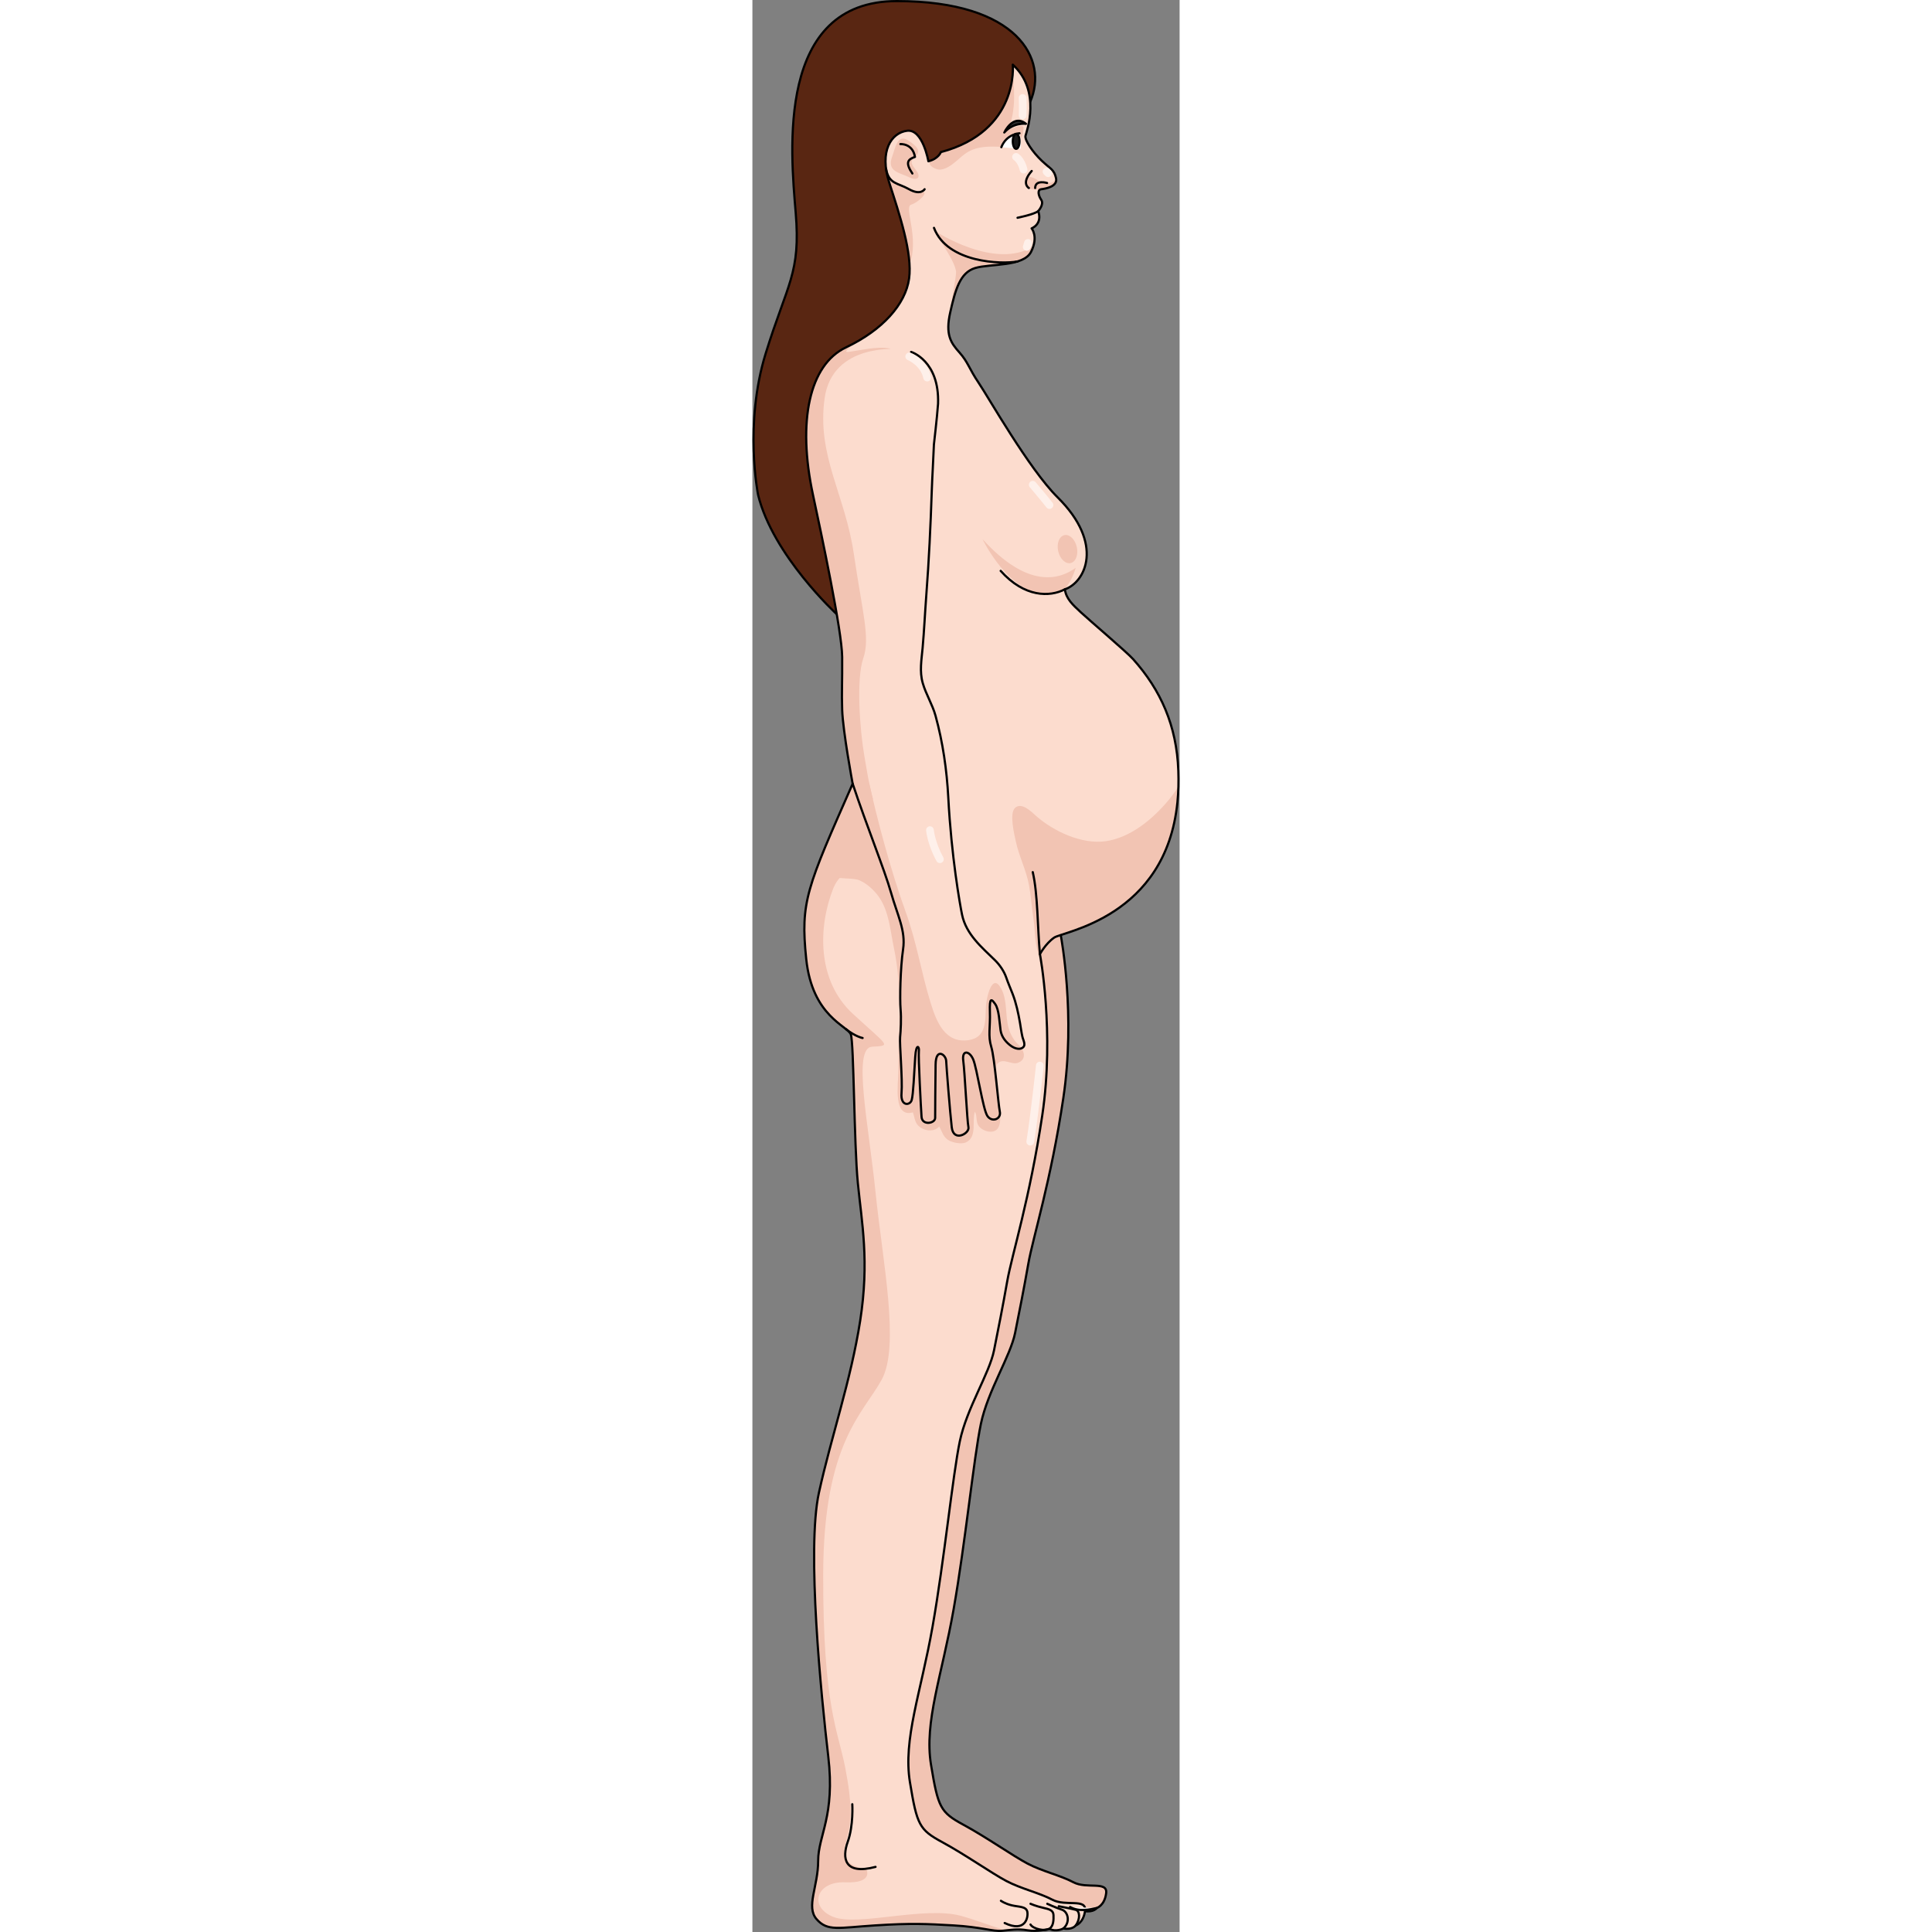 <?xml version="1.0" encoding="utf-8"?>
<!-- Created by: Science Figures, www.sciencefigures.org, Generator: Science Figures Editor -->
<!DOCTYPE svg PUBLIC "-//W3C//DTD SVG 1.1//EN" "http://www.w3.org/Graphics/SVG/1.1/DTD/svg11.dtd">
<svg version="1.1" id="Layer_1" xmlns="http://www.w3.org/2000/svg" xmlns:xlink="http://www.w3.org/1999/xlink" 
	 width="800px" height="800px" viewBox="0 0 194.674 880.451" enable-background="new 0 0 194.674 880.451"
	 xml:space="preserve">
<rect x="0" y="0" width="194.674" height="880.451" fill="#808080" stroke="none"/>
<g>
	<g>
		<path fill="#592612" d="M126.604,46.372C135.007,27.138,120.98,0.5,65.833,0.5c-55.148,0-48.429,68.583-46.109,96.39
			c2.314,27.805-3.711,31.977-13.674,64.187c-9.963,32.206-3.473,64.413-3.473,64.413c6.777,27.72,35.857,54.405,35.857,54.405
			S28.154,178.025,50.22,165.36C72.28,152.692,126.604,46.372,126.604,46.372"/>
		<path fill="none" stroke="#000000" stroke-linecap="round" stroke-linejoin="round" stroke-miterlimit="10" d="M126.604,46.372
			C135.007,27.138,120.98,0.5,65.833,0.5c-55.148,0-48.429,68.583-46.109,96.39c2.314,27.805-3.711,31.977-13.674,64.187
			c-9.963,32.206-3.473,64.413-3.473,64.413c6.777,27.72,35.857,54.405,35.857,54.405S28.154,178.025,50.22,165.36
			C72.28,152.692,126.604,46.372,126.604,46.372"/>
		<g>
			<path fill="#F2C4B3" d="M54.468,463.458c0.244,4.142,1.42,49.646,3.192,67.729c1.776,18.088,5.321,35.465,1.064,62.771
				c-4.257,27.305-13.12,52.483-18.794,78.326c-5.676,25.848,1.064,92.95,4.256,120.258c3.191,27.304-4.61,35.818-4.61,47.518
				c0,11.705-5.676,20.926-0.712,26.598c4.965,5.672,9.932,3.898,26.597,2.838c16.669-1.064,23.405-0.712,35.817,0
				c12.412,0.711,18.086,2.837,21.986,2.465c3.902-0.373,7.094-1.047,11.704-0.243c4.607,0.804,9.929-0.659,9.929-0.659
				c3.19,1.563,6.383-0.145,6.383-0.145c4.256,0.711,5.675-1.418,5.675-1.418s3.546-1.064,4.253-6.737
				c0.711-5.676-8.863-1.772-14.893-4.968c-6.027-3.191-14.184-4.964-20.924-8.51c-6.737-3.545-18.791-12.057-29.266-17.729
				c-10.471-5.674-11.512-7.802-14.729-27.307c-3.215-19.504,4.989-40.781,10.307-70.925c5.318-30.142,9.217-69.15,12.408-84.397
				c3.191-15.248,13.477-30.852,15.604-41.49c2.13-10.637,3.902-19.504,6.029-31.561c2.127-12.055,10.285-37.591,15.957-75.534
				c5.676-37.942-1.062-73.462-1.062-73.462c-2.363-22.078-1.913-46.426-1.913-46.426l-89.396,48.857
				C49.333,429.308,53.201,441.654,54.468,463.458z"/>
			<path fill="#FEF0EA" d="M55.128,814.271c0,0,0.588,9.716-2.061,17.074c-2.648,7.361-1.768,15.308,12.658,11.481"/>
		</g>
		<g>
			<path fill="none" stroke="#000000" stroke-linecap="round" stroke-linejoin="round" stroke-miterlimit="10" d="M54.468,463.458
				c0.244,4.142,1.42,49.646,3.192,67.729c1.776,18.088,5.321,35.465,1.064,62.771c-4.257,27.305-13.12,52.483-18.794,78.326
				c-5.676,25.848,1.064,92.95,4.256,120.258c3.191,27.304-4.61,35.818-4.61,47.518c0,11.705-5.676,20.926-0.712,26.598
				c4.965,5.672,9.932,3.898,26.597,2.838c16.669-1.064,23.405-0.712,35.817,0c12.412,0.711,18.086,2.837,21.986,2.465
				c3.902-0.373,7.094-1.047,11.704-0.243c4.607,0.804,9.929-0.659,9.929-0.659c3.19,1.563,6.383-0.145,6.383-0.145
				c4.256,0.711,5.675-1.418,5.675-1.418s3.546-1.064,4.253-6.737c0.711-5.676-8.863-1.772-14.893-4.968
				c-6.027-3.191-14.184-4.964-20.924-8.51c-6.737-3.545-18.791-12.057-29.266-17.729c-10.471-5.674-11.512-7.802-14.729-27.307
				c-3.215-19.504,4.989-40.781,10.307-70.925c5.318-30.142,9.217-69.15,12.408-84.397c3.191-15.248,13.477-30.852,15.604-41.49
				c2.13-10.637,3.902-19.504,6.029-31.561c2.127-12.055,10.285-37.591,15.957-75.534c5.676-37.942-1.062-73.462-1.062-73.462
				c-2.363-22.078-1.913-46.426-1.913-46.426l-89.396,48.857C49.333,429.308,53.201,441.654,54.468,463.458z"/>
			<path fill="none" stroke="#000000" stroke-linecap="round" stroke-linejoin="round" stroke-miterlimit="10" d="M55.128,814.271
				c0,0,0.588,9.716-2.061,17.074c-2.648,7.361-1.768,15.308,12.658,11.481"/>
		</g>
		<path fill-rule="evenodd" clip-rule="evenodd" fill="#FCDCCE" d="M149.643,279.013c-3.647-3.401-6.645-6.084-7.258-10.454
			c9.271-3.107,18.183-20.649-3.322-41.938c-12.937-12.806-31.524-45.621-35.926-52.109c-4.4-6.487-4.867-9.5-8.806-13.903
			c-3.939-4.401-6.488-8.108-4.17-18.303c2.315-10.195,4.4-18.074,11.355-20.159c6.948-2.085,22.01-0.465,25.485-7.413
			c3.478-6.953,0.233-10.661,0.233-10.661s5.099-1.854,3.01-7.877c0,0,2.783-3.014,1.395-5.099c-1.395-2.085-1.855-4.634,0-4.863
			c1.852-0.233,7.645-1.162,6.717-5.099c-0.924-3.94-2.316-3.94-6.49-7.88c-4.17-3.938-7.877-9.499-7.413-11.354
			c0.464-1.852,7.413-20.39-5.792-32.437c0,0,3.023,30.353-32.783,39.854c0,0-1.044,3.012-5.682,4.17c0,0-2.55-14.83-9.73-13.902
			c-7.183,0.928-12.744,9.27-8.111,23.635c4.635,14.363,10.661,32.206,9.039,43.793c-1.624,11.586-12.051,23.402-28.732,31.279
			c-16.682,7.88-22.271,33.626-15.061,67.197c3.827,17.821,13.22,62.043,13.305,73.893c0.09,11.847-0.271,15.662,0,24.049
			c0.324,9.862,4.782,33.732,4.782,33.732c-20.921,47.519-23.876,53.602-21.162,79.844c2.718,26.243,18.915,30.497,20.334,34.398
			c1.419,3.898,1.419,49.647,3.191,67.73c1.776,18.088,5.321,35.464,1.064,62.769c-4.256,27.308-13.12,52.483-18.794,78.329
			c-5.676,25.848,1.064,92.95,4.256,120.26c3.191,27.303-4.609,35.812-4.609,47.518c0,11.7-5.676,20.92-0.711,26.595
			c4.963,5.674,9.932,3.899,26.597,2.839c16.667-1.064,23.405-0.711,35.816,0c12.411,0.707,18.087,2.835,21.986,2.464
			c3.901-0.371,7.095-1.046,11.704-0.241c4.605,0.805,9.928-0.661,9.928-0.661c3.192,1.564,6.383-0.144,6.383-0.144
			c4.257,0.709,5.676-1.418,5.676-1.418s3.545-1.066,4.253-6.74c0.712-5.672-8.864-1.773-14.892-4.965
			c-6.03-3.189-14.186-4.963-20.926-8.509c-6.736-3.546-18.791-12.059-29.266-17.729c-10.472-5.675-11.512-7.802-14.727-27.309
			c-3.217-19.502,4.987-40.779,10.306-70.923c5.321-30.142,9.22-69.147,12.409-84.396c3.191-15.25,13.477-30.854,15.603-41.492
			c2.129-10.637,3.901-19.502,6.028-31.561c2.131-12.059,10.286-37.591,15.957-75.534c5.676-37.943-1.061-73.462-1.061-73.462
			s2.475-4.734,6.471-7.534s50.891-9.211,56.187-61.696c0.479-4.748,0.575-9.539,0.407-14.308
			c-0.729-20.654-8.045-36.858-20.617-50.924C170.649,297.195,153.668,282.767,149.643,279.013z"/>
		<path fill="#F2C4B3" d="M193.69,365.595c0.237-2.347,0.379-4.703,0.442-7.063c-1.495,2.213-3.042,4.396-4.779,6.461
			c-7.042,8.368-17.112,16.767-28.378,18.366c-10.832,1.539-23.777-4.499-31.74-11.567c-1.952-1.731-6.447-6.396-9.505-3.66
			c-2.795,2.501-0.33,12.28,0.292,15.229c1.437,6.811,4.729,13.061,6.009,19.947c0.941,5.067,1.252,10.241,2.031,15.282
			c0.582,3.757,0.572,7.624,1.165,11.397c0.558,3.561,1.832,7.194,1.988,10.757l0.601-1.051c-0.453-3.122-0.783-4.868-0.783-4.868
			s2.475-4.734,6.471-7.534S188.394,418.08,193.69,365.595z"/>
		<path fill="none" stroke="#000000" stroke-linecap="round" stroke-linejoin="round" stroke-miterlimit="10" d="M131.033,434.825
			c-1.141-12.048-0.91-27.166-3.271-37.381"/>
		<g>
			<path fill="#F2C4B3" d="M71.601,120.889c4.603-12.745-2.721-26.531,0.719-27.61c3.449-1.078,8.326-5.935,5.008-5.936
				c-3.371-0.002-11.196-3.261-15.325-5.356c0.116,0.413,0.216,0.812,0.353,1.233C66.235,95.248,71.076,109.7,71.601,120.889z
				 M88.07,76.667c3.521-1.479,6.411-4.978,9.41-6.958c4.977-3.282,10.73-3.022,16.492-2.751c6.039,0.284,9.197-2.619,9.594-8.589
				c0.18-2.707-7.377,1.086-7.377,1.086c4.497-8.638,2.878-21.592,2.473-26.244c-0.512,8.413-4.723,28.661-32.783,36.106
				c-0.217,0.593-0.648,1.12-1.066,1.582c-0.788,0.883-3.492,1.657-3.885,2.423c-1.213,2.367,3.078,4.185,4.776,3.984
				C86.527,77.211,87.31,76.987,88.07,76.667z M71.209,80.687c3.958,1.978,5.757,0.179,3.597-2.768
				c-2.158-2.944-3.418-4.07-0.719-6.407c2.697-2.341,1.619-4.503-3.239-7.595c-4.858-3.095-5.815,3.854-7.196,7.595
				C61.164,78.253,67.251,78.706,71.209,80.687z M36.832,873.552c-11.209-4.48-7.85-16.29,5.451-15.741
				c13.303,0.549,9.609-6.043,9.609-6.043s-12.756-0.992-9.609-11.106c3.148-10.112,3.236-18.442,0-35.178
				c-3.238-16.736-10.141-27.777-10.027-87.945c0.113-60.169,18.314-73.435,26.68-88.824c8.364-15.392,0.428-53.646-2.818-85.307
				c-3.242-31.66-10.587-65.853-1.59-66.398c8.994-0.547,7.476,0-8.839-15.08c-16.314-15.078-15.785-39.445-8.856-57.037
				c0.858-2.176,2.143-4.168,3.899-5.727c1.442-1.284,4.466-1.97,4.497-4.093c3.384-0.449,6.469,1.642,9.842,1.423
				c8.269-0.533,3.393-15.249,3.043-19.902c-0.371-4.947-2.377-9.323-3.617-14.098c-1.511-5.814-2.411-11.764-3.438-17.676
				c-2.16-12.416-3.779-35.45-0.539-44.805c3.235-9.354-0.36-20.69-4.319-47.681c-3.961-26.986-16.911-44.62-13.314-70.708
				c3.6-26.092,34.906-21.773,29.328-22.853c-5.576-1.079-13.855,1.079-18.531,1.604c-2.339,0.265,0.086-1.755,3.951-4.67
				c-1.594,0.897-3.24,1.767-4.971,2.584c-16.682,7.88-22.271,33.626-15.061,67.197c3.827,17.821,13.22,62.043,13.305,73.893
				c0.09,11.847-0.271,15.662,0,24.049c0.324,9.862,4.782,33.732,4.782,33.732c-20.921,47.519-23.876,53.602-21.162,79.844
				c2.718,26.243,18.915,30.497,20.334,34.398c1.419,3.898,1.419,49.647,3.191,67.73c1.776,18.088,5.321,35.464,1.064,62.769
				c-4.256,27.308-13.12,52.483-18.794,78.329c-5.676,25.848,1.064,92.95,4.256,120.26c3.191,27.303-4.609,35.812-4.609,47.518
				c0,11.7-5.676,20.92-0.711,26.595c4.963,5.674,9.932,3.899,26.597,2.839c16.667-1.064,23.405-0.711,35.816,0
				c12.411,0.707,18.087,2.835,21.986,2.464c0.601-0.056,1.185-0.122,1.759-0.186c-7.662-2.351-14.545-5.051-20.434-6.646
				C78.273,868.558,48.037,878.03,36.832,873.552z M101.517,122.146c6.948-2.085,22.01-0.465,25.485-7.413
				c0.44-0.877,0.771-1.702,1.013-2.471c-17.434,11.019-44.752-6.93-44.752-6.93c-3.397-3.095,9.717,13.316,9.538,18.896
				c-0.104,3.137-1.853,10.599-2.371,16.911C92.646,131.518,94.832,124.152,101.517,122.146z M142.465,269.087
				c-0.055-0.333-0.085-0.522-0.085-0.522c2.363-3.097,3.963-6.403,4.946-9.802c-7.421,5.449-21.87,9.664-42.472-13.084
				c0,0,11.877,24.831,28.967,25.19C137.285,270.941,140.122,270.238,142.465,269.087z M145.026,256.6
				c2.339-0.527,3.597-3.806,2.807-7.319c-0.791-3.511-3.329-5.934-5.669-5.406c-2.344,0.525-3.6,3.803-2.811,7.316
				C140.144,254.704,142.685,257.125,145.026,256.6z"/>
		</g>
		<path fill="#F2C4B3" d="M137.982,80.698c0,0,1.364,4.041-4.438,5.206c-5.802,1.167-7.729,0.22-8.558-1.361
			c-0.831-1.581,0.072-3.356,0.34-3.845c0.266-0.483,3.119,0.199,4.92,1.591S138.435,84.503,137.982,80.698z"/>
		
			<path fill-rule="evenodd" clip-rule="evenodd" fill="none" stroke="#000000" stroke-linecap="round" stroke-linejoin="round" stroke-miterlimit="10" d="
			M149.643,279.013c-3.647-3.401-6.645-6.084-7.258-10.454c9.271-3.107,18.183-20.649-3.322-41.938
			c-12.937-12.806-31.524-45.621-35.926-52.109c-4.4-6.487-4.867-9.5-8.806-13.903c-3.939-4.401-6.488-8.108-4.17-18.303
			c2.315-10.195,4.4-18.074,11.355-20.159c6.948-2.085,22.01-0.465,25.485-7.413c3.478-6.953,0.233-10.661,0.233-10.661
			s5.099-1.854,3.01-7.877c0,0,2.783-3.014,1.395-5.099c-1.395-2.085-1.855-4.634,0-4.863c1.852-0.233,7.645-1.162,6.717-5.099
			c-0.924-3.94-2.316-3.94-6.49-7.88c-4.17-3.938-7.877-9.499-7.413-11.354c0.464-1.852,7.413-20.39-5.792-32.437
			c0,0,3.023,30.353-32.783,39.854c0,0-1.044,3.012-5.682,4.17c0,0-2.55-14.83-9.73-13.902c-7.183,0.928-12.744,9.27-8.111,23.635
			c4.635,14.363,10.661,32.206,9.039,43.793c-1.624,11.586-12.051,23.402-28.732,31.279c-16.682,7.88-22.271,33.626-15.061,67.197
			c3.827,17.821,13.22,62.043,13.305,73.893c0.09,11.847-0.271,15.662,0,24.049c0.324,9.862,4.782,33.732,4.782,33.732
			c-20.921,47.519-23.876,53.602-21.162,79.844c2.718,26.243,18.915,30.497,20.334,34.398c1.419,3.898,1.419,49.647,3.191,67.73
			c1.776,18.088,5.321,35.464,1.064,62.769c-4.256,27.308-13.12,52.483-18.794,78.329c-5.676,25.848,1.064,92.95,4.256,120.26
			c3.191,27.303-4.609,35.812-4.609,47.518c0,11.7-5.676,20.92-0.711,26.595c4.963,5.674,9.932,3.899,26.597,2.839
			c16.667-1.064,23.405-0.711,35.816,0c12.411,0.707,18.087,2.835,21.986,2.464c3.901-0.371,7.095-1.046,11.704-0.241
			c4.605,0.805,9.928-0.661,9.928-0.661c3.192,1.564,6.383-0.144,6.383-0.144c4.257,0.709,5.676-1.418,5.676-1.418
			s3.545-1.066,4.253-6.74c0.712-5.672-8.864-1.773-14.892-4.965c-6.03-3.189-14.186-4.963-20.926-8.509
			c-6.736-3.546-18.791-12.059-29.266-17.729c-10.472-5.675-11.512-7.802-14.727-27.309c-3.217-19.502,4.987-40.779,10.306-70.923
			c5.321-30.142,9.22-69.147,12.409-84.396c3.191-15.25,13.477-30.854,15.603-41.492c2.129-10.637,3.901-19.502,6.028-31.561
			c2.131-12.059,10.286-37.591,15.957-75.534c5.676-37.943-1.061-73.462-1.061-73.462s2.475-4.734,6.471-7.534
			s50.891-9.211,56.187-61.696c0.479-4.748,0.575-9.539,0.407-14.308c-0.729-20.654-8.045-36.858-20.617-50.924
			C170.649,297.195,153.668,282.767,149.643,279.013z"/>
		<path fill="#FEF0EA" d="M156.956,869.495c-3.017,0.652-7.881,1.938-12.196-0.446"/>
		<path fill="none" stroke="#000000" stroke-linecap="round" stroke-linejoin="round" stroke-miterlimit="10" d="M156.956,869.495
			c-3.017,0.652-7.881,1.938-12.196-0.446"/>
		<path fill="none" stroke="#000000" stroke-linecap="round" stroke-linejoin="round" stroke-miterlimit="10" d="M120.819,119.15
			c-7.255,1.368-32.049,0.681-38.07-15.308"/>
		<path fill="none" stroke="#000000" stroke-linecap="round" stroke-linejoin="round" stroke-miterlimit="10" d="M78.47,86.233
			c0,0-1.748,3.013-7.076,0c-5.33-3.014-9.15-2.231-10.484-9.229"/>
		<path fill="none" stroke="#000000" stroke-linecap="round" stroke-linejoin="round" stroke-miterlimit="10" d="M134.283,83.389
			c0,0-5.387-1.641-5.429,2.294"/>
		<path fill="none" stroke="#000000" stroke-linecap="round" stroke-linejoin="round" stroke-miterlimit="10" d="M125.993,85.683
			c0,0-3.734-2.077,1.292-7.764"/>
		<path fill="none" stroke="#000000" stroke-linecap="round" stroke-linejoin="round" stroke-miterlimit="10" d="M130.246,96.195
			c-1.758,1.512-9.427,3.043-9.427,3.043"/>
		<path fill="#303030" stroke="#000000" stroke-linecap="round" stroke-linejoin="round" stroke-miterlimit="10" d="M124.66,56.417
			c0,0-5.624-0.821-9.877,3.957C114.783,60.374,118.817,51.739,124.66,56.417z"/>
		<path fill="#FFFFFF" d="M113.44,67.087c2.388-6.118,8.282-6.341,8.282-6.341s1.099,2.908,0.438,7.087L113.44,67.087z"/>
		<path fill="none" stroke="#000000" stroke-linecap="round" stroke-linejoin="round" stroke-miterlimit="10" d="M121.722,60.746
			c0,0-5.895,0.223-8.282,6.341"/>
		
			<ellipse fill="#191919" stroke="#000000" stroke-linecap="round" stroke-linejoin="round" stroke-miterlimit="10" cx="120.192" cy="64.408" rx="1.53" ry="3.425"/>
		<path fill="none" stroke="#000000" stroke-linecap="round" stroke-linejoin="round" stroke-miterlimit="10" d="M142.38,268.564
			c-6.859,3.594-18.443,3.709-29.24-8.408"/>
		<path fill="none" stroke="#000000" stroke-linecap="round" stroke-linejoin="round" stroke-miterlimit="10" d="M50.215,473.033
			c0,0-3.231-0.581-7.605-4.063"/>
		<path fill="none" stroke="#000000" stroke-linecap="round" stroke-linejoin="round" stroke-miterlimit="10" d="M113.248,866.222
			c0,0,1.719,1.287,4.895,2.061c3.175,0.772,6.611,0.43,7.129,2.92c0.517,2.49-0.776,9.703-10.31,5.152"/>
		<path fill="none" stroke="#000000" stroke-linecap="round" stroke-linejoin="round" stroke-miterlimit="10" d="M126.731,867.595
			c0,0,2.577,1.117,5.669,1.804c3.088,0.687,4.721,1.203,4.811,3.35c0.086,2.147,0.023,5.047-1.922,6.258
			c-1.943,1.214-7.354,0.098-8.558-1.964"/>
		<path fill="none" stroke="#000000" stroke-linecap="round" stroke-linejoin="round" stroke-miterlimit="10" d="M134.376,867.595
			c0,0,3.691,1.719,6.611,2.662c2.917,0.945,4.029,5.79,0.684,8.605"/>
		<path fill="none" stroke="#000000" stroke-linecap="round" stroke-linejoin="round" stroke-miterlimit="10" d="M139.611,868.712
			c0,0,5.844,1.116,7.732,1.632c1.889,0.515,2.154,4.153,0.004,7.101"/>
		<path fill="none" stroke="#000000" stroke-linecap="round" stroke-linejoin="round" stroke-miterlimit="10" d="M45.519,822.219
			c0,0,0.592,9.718-2.062,17.075c-2.647,7.358-1.765,15.311,12.659,11.481"/>
		<path fill="#FCDCCE" d="M66.726,343.329c0.375,10.613-3.772,14.772-11.512,20.611c-7.948,5.996-2.316,13.654,0.451,21.188
			c2.626,7.149,5.406,14.293,7.491,21.625c2.999,10.544,6.774,17.338,5.507,25.866s-1.522,22.874-1.141,27.239
			c0.381,4.364,0.065,10.037-0.213,12.772c-0.313,3.062,1.164,19.332,0.645,25.524c-0.518,6.192,3.941,5.679,4.646,3.119
			c0.711-2.559,1.109-12.148,1.594-19.642c0.412-6.369,1.967-4.812,1.666-2.524c-0.306,2.289,0.928,25.812,1.219,29.875
			c0.293,4.063,6.232,3.021,6.201,0.443c-0.03-2.583,0.109-15.593,0.199-24.236c0.086-8.015,4.703-4.515,4.816-1.764
			c0.117,2.755,1.744,23.312,2.539,30.285c0.789,6.977,8.215,2.81,7.609-0.009c-0.602-2.818-1.666-25.205-2.357-30.294
			c-0.697-5.089,2.787-4.627,4.519-0.632c1.73,3.994,4.438,22.811,6.492,25.815c2.055,3.004,6.386,1.478,5.645-2.012
			c-0.738-3.482-2.31-24.328-3.886-29.47c-1.58-5.138-0.398-8.885-0.633-15.901c-0.236-7.014,0.777-5.921,2.416-3.636
			c1.748,2.438,1.949,8.354,2.446,11.958c0.433,3.087,2.594,5.661,5.112,7.349c1.129,0.751,3.025,1.433,4.362,0.886
			c2.524-1.03,0.884-3.511,0.464-5.351c-0.471-2.066-0.721-4.197-1.086-6.284c-0.787-4.479-1.718-8.959-3.367-13.21
			c-0.982-2.537-2.033-4.902-2.91-7.455c-0.98-2.856-2.967-5.765-5.113-7.866c-5.957-5.839-13.145-11.746-15.014-20.758
			c-0.938-4.519-4.856-26.489-6.273-53.382c-0.662-12.546-2.473-25.135-5.805-37.26c-1.416-5.152-4.346-9.735-5.824-14.859
			c-1.556-5.408-0.563-10.566-0.07-16.054c0.72-8.028,1.078-16.094,1.688-24.133c1.21-15.79,1.948-31.614,2.484-47.439
			c0.24-7.022,0.714-14.102,0.977-21.118c0.013-0.443,1.38-11.599,1.889-18.586c0.694-19.696-12.28-23.635-12.28-23.635"/>
		<path fill="#F2C4B3" d="M38.072,399.703c1.191,0.86,7.836,0.344,10.484,1.393c3.391,1.345,6.706,4.378,8.857,7.318
			c4.895,6.69,5.447,15.905,7.094,23.715c3.939,18.678,1.968,37.556,1.968,56.533c0,5.375-2.493,20.89,6.671,18.257
			c0.955,2.813,0.76,5.167,3.58,6.99c2.648,1.711,6.308,1.807,8.421-0.555c1.384,2.556,1.838,4.97,4.462,6.411
			c1.759,0.964,5.683,1.761,7.616,0.886c5.38-2.434,2.717-9.814,4.164-14.041c1.15,1.802,0.302,4.579,1.772,6.567
			c1.223,1.653,4.029,2.912,6.361,2.488c4.738-0.86,3.341-8.715,2.992-12.52c-0.329-3.631-0.814-7.226-1.17-10.864
			c-0.201-2.032-1.214-5.964,0.439-7.676c2.51-2.601,6.361,0.766,9.145-0.237c4.369-1.569,2.896-5.938,0.316-8.274
			c-2.179-1.977-3.613-4.631-4.436-7.418c-1.715-5.816-0.484-12.683-3.419-18.131c-4.19-7.782-6.784,4.423-6.966,8.02
			c-0.316,6.363,0.347,14.165-7.746,15.418c-10.908,1.688-14.817-8.339-17.527-17.171c-4.186-13.624-6.342-27.566-11.224-41.032
			c-7.036-19.409-13.325-43.461-16.766-59.131"/>
		<path fill="none" stroke="#000000" stroke-linecap="round" stroke-linejoin="round" stroke-miterlimit="10" d="M45.688,357.163
			c6.479,19.449,14.47,39.045,17.469,49.591c2.999,10.544,6.774,17.338,5.507,25.866s-1.522,22.874-1.141,27.239
			c0.381,4.364,0.065,10.037-0.213,12.772c-0.313,3.062,1.164,19.332,0.645,25.524c-0.518,6.192,3.941,5.679,4.646,3.119
			c0.711-2.559,1.109-12.148,1.594-19.642c0.412-6.369,1.967-4.812,1.666-2.524c-0.306,2.289,0.928,25.812,1.219,29.875
			c0.293,4.063,6.232,3.021,6.201,0.443c-0.03-2.583,0.109-15.593,0.199-24.236c0.086-8.015,4.703-4.515,4.816-1.764
			c0.117,2.755,1.744,23.312,2.539,30.285c0.789,6.977,8.215,2.81,7.609-0.009c-0.602-2.818-1.666-25.205-2.357-30.294
			c-0.697-5.089,2.787-4.627,4.519-0.632c1.73,3.994,4.438,22.811,6.492,25.815c2.055,3.004,6.386,1.478,5.645-2.012
			c-0.738-3.482-2.31-24.328-3.886-29.47c-1.58-5.138-0.398-8.885-0.633-15.901c-0.236-7.014,0.777-5.921,2.416-3.636
			c1.748,2.438,1.949,8.354,2.446,11.958c0.433,3.087,2.594,5.661,5.112,7.349c1.129,0.751,3.025,1.433,4.362,0.886
			c2.524-1.03,0.884-3.511,0.464-5.351c-0.471-2.066-0.721-4.197-1.086-6.284c-0.787-4.479-1.718-8.959-3.367-13.21
			c-0.982-2.537-2.033-4.902-2.91-7.455c-0.98-2.856-2.967-5.765-5.113-7.866c-5.957-5.839-13.145-11.746-15.014-20.758
			c-0.938-4.519-4.856-26.489-6.273-53.382c-0.662-12.546-2.473-25.135-5.805-37.26c-1.416-5.152-4.346-9.735-5.824-14.859
			c-1.556-5.408-0.563-10.566-0.07-16.054c0.72-8.028,1.078-16.094,1.688-24.133c1.21-15.79,1.948-31.614,2.484-47.439
			c0.24-7.022,0.714-14.102,0.977-21.118c0.013-0.443,1.38-11.599,1.889-18.586c0.694-19.696-12.28-23.635-12.28-23.635"/>
	</g>
	<path fill="#FEF0EA" d="M123.566,79.066c-0.788,0-1.51-0.539-1.705-1.347c-0.866-3.571-2.561-4.661-2.632-4.706
		c-0.812-0.504-1.089-1.577-0.604-2.398c0.483-0.82,1.518-1.12,2.353-0.653c0.31,0.171,3.068,1.836,4.3,6.93
		c0.232,0.945-0.35,1.895-1.293,2.125C123.845,79.049,123.705,79.066,123.566,79.066z"/>
	<path fill="#FEF0EA" d="M123.148,54.376c-0.027,0-0.055-0.001-0.082-0.001c-0.973-0.046-1.721-0.867-1.676-1.84
		c0.174-3.851,0-7.785,0-7.829c-0.045-0.968,0.707-1.789,1.676-1.833c0.941-0.019,1.793,0.706,1.838,1.676
		c0.007,0.171,0.182,4.132,0,8.148C124.859,53.639,124.083,54.376,123.148,54.376z"/>
	<path fill="#FEF0EA" d="M134.763,80.698c-0.449,0-0.9-0.171-1.243-0.515l-0.726-0.726c-0.688-0.689-0.688-1.804,0-2.486
		c0.688-0.688,1.801-0.688,2.488,0l0.728,0.728c0.684,0.684,0.684,1.801-0.003,2.484C135.664,80.527,135.213,80.698,134.763,80.698z
		"/>
	<path fill="#FEF0EA" d="M125.023,114.287c-0.167,0-0.336-0.024-0.504-0.076c-0.931-0.276-1.461-1.262-1.182-2.189l0.542-1.814
		c0.282-0.93,1.265-1.459,2.192-1.182c0.931,0.279,1.461,1.259,1.182,2.19l-0.546,1.815
		C126.48,113.79,125.781,114.287,125.023,114.287z"/>
	<path fill="#FEF0EA" d="M79.633,173.832c-0.814,0-1.544-0.566-1.718-1.396c-1.248-5.913-7.053-8.331-7.111-8.354
		c-0.9-0.365-1.334-1.392-0.969-2.292c0.367-0.897,1.392-1.329,2.291-0.968c0.309,0.123,7.604,3.162,9.23,10.891
		c0.199,0.95-0.408,1.881-1.361,2.084C79.876,173.822,79.753,173.832,79.633,173.832z"/>
	<path fill="#FEF0EA" d="M135.386,231.929c-0.523,0-1.041-0.233-1.389-0.679c-2.49-3.202-7.526-9.142-7.578-9.2
		c-0.629-0.742-0.535-1.852,0.201-2.481c0.742-0.626,1.853-0.535,2.481,0.203c0.21,0.248,5.136,6.059,7.671,9.317
		c0.599,0.767,0.46,1.873-0.309,2.467C136.144,231.808,135.763,231.929,135.386,231.929z"/>
	<path fill="#FEF0EA" d="M126.628,522.03c-0.096,0-0.188-0.009-0.285-0.022c-0.959-0.154-1.611-1.061-1.456-2.018
		c1.968-12.154,4.321-34.356,4.345-34.579c0.104-0.966,0.959-1.676,1.936-1.563c0.965,0.102,1.664,0.967,1.563,1.934
		c-0.025,0.224-2.389,22.52-4.371,34.769C128.222,521.413,127.474,522.03,126.628,522.03z"/>
	<path fill="#FEF0EA" d="M85.45,393.326c-0.622,0-1.225-0.329-1.544-0.909c-4.125-7.498-4.727-13.685-4.752-13.943
		c-0.088-0.967,0.623-1.819,1.592-1.91c0.969-0.098,1.821,0.619,1.913,1.588c0.005,0.056,0.581,5.755,4.329,12.567
		c0.467,0.854,0.158,1.921-0.693,2.388C86.026,393.255,85.734,393.326,85.45,393.326z"/>
	<path fill="none" stroke="#000000" stroke-linecap="round" stroke-linejoin="round" stroke-miterlimit="10" d="M67.435,65.662
		c0,0,5.59-0.41,6.652,5.85c-3.332,1.115-4.514,2.615-1.191,7.546"/>
</g>
</svg>